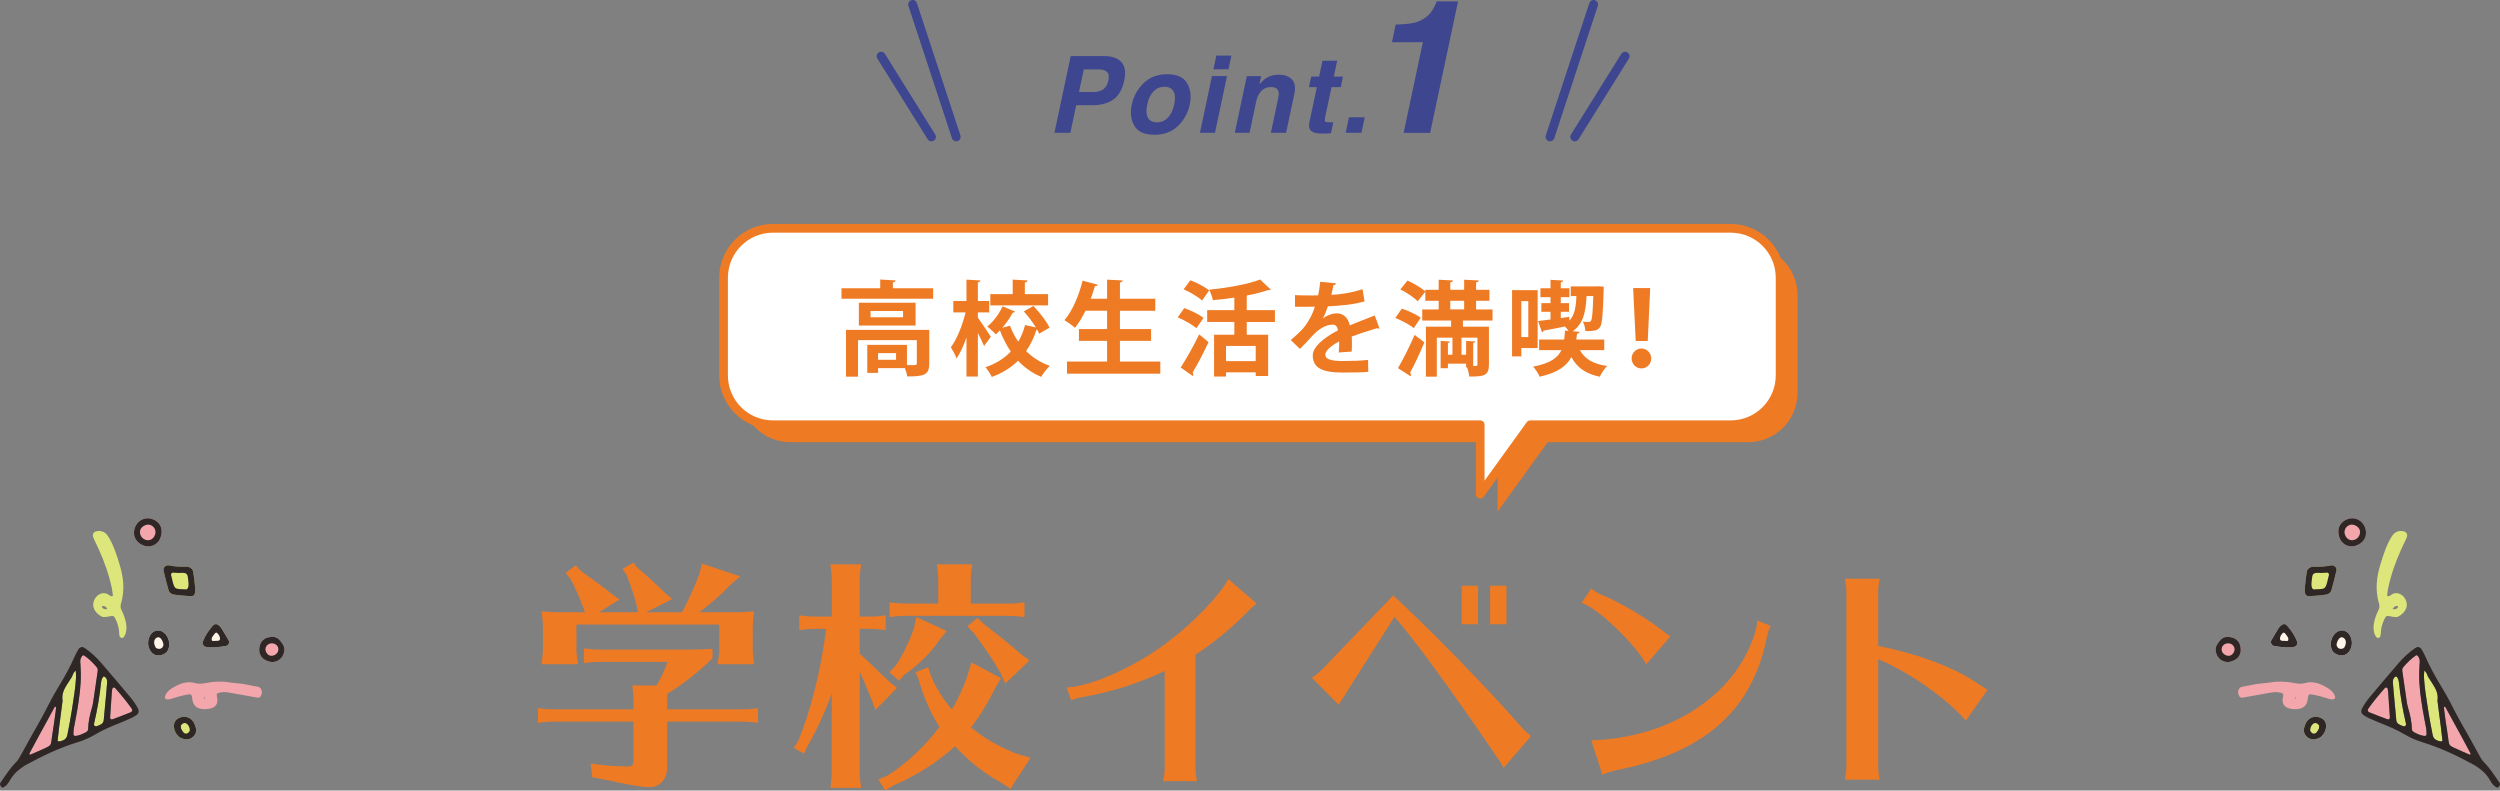 <?xml version="1.0" encoding="UTF-8"?>
<svg id="_レイヤー_2" data-name="レイヤー 2" xmlns="http://www.w3.org/2000/svg" width="560.428" height="177.209" viewBox="0 0 560.428 177.209">
  <rect x="0" y="0" width="560.428" height="177.209" fill="#808080" stroke="none"/>
  <defs>
    <style>
      .cls-1 {
        fill: #f3a7ac;
      }

      .cls-2 {
        fill: #dde67b;
      }

      .cls-3 {
        fill: #ee7a24;
      }

      .cls-4 {
        fill: #fef4e8;
      }

      .cls-5 {
        fill: #2f2725;
      }

      .cls-6 {
        stroke: #ee7a24;
        stroke-linejoin: round;
        stroke-width: 1.953px;
      }

      .cls-6, .cls-7 {
        fill: none;
        stroke-linecap: round;
      }

      .cls-8 {
        fill: #fff;
      }

      .cls-7 {
        stroke: #3d468e;
        stroke-miterlimit: 10;
        stroke-width: 2px;
      }

      .cls-9 {
        fill: #3d468e;
      }
    </style>
  </defs>
  <g id="_レイヤー_1-2" data-name="レイヤー 1">
    <g>
      <path class="cls-3" d="M149.575,172.025c0,2.592-1.62,4.428-3.942,4.428-1.674,0-4.104-.378-8.964-1.458l-1.296-.27-2.592-.486-.378-3.078c2.754.432,5.778.648,8.262.648,1.134,0,1.35-.27,1.35-1.512v-8.532h-17.874c-1.296,0-1.836.054-3.564.27v-3.294c1.674.216,2.376.27,3.564.27h17.874v-1.944c0-1.134-.054-1.944-.27-3.402h5.454c.918-1.512,2.052-3.942,2.43-5.292h-15.174c-1.296,0-1.89.054-3.564.27v-3.294c1.566.216,2.376.27,3.564.27h18.36c3.402,0,5.13-.054,6.912-.162v2.106c-2.808,2.808-6.858,5.994-10.152,7.992v3.456h16.794c1.242,0,2.052-.054,3.564-.27v3.294l-.594-.054-.756-.108c-.594-.054-1.296-.108-2.214-.108h-16.794v10.26ZM152.87,137.249c1.404-2.538,2.754-5.562,3.942-8.64l.54-2.268,8.586,2.862-2.322,1.998c-1.728,1.89-4.05,3.942-6.858,6.048h7.83c1.998,0,2.808-.054,4.482-.216-.27,1.728-.324,2.538-.324,4.644v3.672c0,1.188.054,1.404.324,3.564h-8.208c.324-2.052.378-2.322.378-3.564v-5.346h-32.022v5.346c0,1.08.054,1.674.378,3.564h-8.208l.054-.27.108-1.08c.108-.702.162-1.35.162-2.214v-4.266c0-1.512-.054-2.268-.324-4.05,1.62.162,2.484.216,4.482.216h5.238l-.108-.378-.108-.27c-.864-2.376-2.052-5.13-2.97-6.75l-1.134-1.404,2.268-1.728,1.134,1.242,1.404,1.026c2.646,1.89,3.834,2.754,5.616,4.212l1.674,1.188-4.59,2.862h8.694l-.162-1.08c-.594-2.376-1.404-4.86-2.376-7.29l-.918-1.35,2.484-1.404.864,1.134c1.944,1.62,3.942,3.456,6.21,5.67l1.62,1.35-5.832,2.97h7.992Z"/>
      <path class="cls-3" d="M186.457,155.447c-1.566,4.32-3.402,8.316-5.454,11.826l-.756,1.674-2.322-1.296,1.026-1.566c2.808-6.804,5.076-15.876,6.264-25.11h-2.484c-1.296,0-1.89.054-3.564.27v-3.294c1.566.216,2.376.27,3.564.27h3.726v-8.154c0-.702-.054-1.35-.108-1.998l-.162-1.08-.054-.486h6.912c-.27,2.052-.324,2.43-.324,3.564v8.154h2.268c1.242,0,2.052-.054,3.564-.27v3.294l-.594-.054-.756-.108c-.594-.054-1.296-.108-2.214-.108h-2.268v5.562c1.62,1.458,2.376,2.16,5.292,5.022.54.432,1.026.918,1.566,1.458l1.512,1.188-4.86,4.968-.756-2.16c-.81-1.998-2.106-5.022-2.754-6.426v22.464c0,1.188.054,1.404.324,3.564h-6.912l.054-.27.108-1.08c.108-.702.162-1.35.162-2.214v-17.604ZM217.67,163.061c3.024,2.484,6.21,4.32,10.314,5.94l3.024.864-4.482,6.966-2.214-1.458c-3.726-1.998-7.236-4.806-10.206-8.1-3.78,3.51-8.856,6.696-13.824,8.802l-1.836,1.134-1.566-2.484,2.052-.864c3.996-2.43,8.586-6.75,11.664-10.908-1.998-3.132-3.672-6.966-4.59-10.422l-.756-1.836,2.808-1.134.648,1.998c1.08,2.592,2.862,5.454,4.698,7.452,1.458-2.43,2.808-5.454,3.564-7.884l.81-2.646,6.642,3.564-1.296,2.106c-1.404,2.97-3.294,6.102-5.13,8.478l-.216.27-.108.162ZM212.216,141.461l-1.728,2.16c-1.836,2.754-5.13,5.94-7.776,7.614l-1.188,1.35-2.16-1.89,1.404-1.458c1.566-2.322,2.97-5.184,4.104-8.37l.54-2.538,6.804,3.132ZM210.325,130.067c0-.702-.054-1.35-.108-1.998l-.162-1.08-.054-.486h7.938c-.27,2.052-.324,2.43-.324,3.564v5.238h8.479c1.296,0,1.998-.054,3.564-.27v3.294l-.54-.054c-1.242-.162-1.728-.216-3.024-.216h-23.113c-1.296,0-1.836.054-3.564.27v-3.294c1.674.216,2.376.27,3.564.27h7.344v-5.238ZM220.532,139.895c3.24,2.484,6.103,4.752,8.208,6.642l2.052,1.512-5.454,5.184-.972-2.268c-1.62-2.808-4.266-6.75-6.048-9.018l-1.458-1.566,2.268-1.89,1.404,1.404Z"/>
      <path class="cls-3" d="M239.107,154.097c5.4-.108,15.822-4.86,22.842-10.314,5.562-4.158,11.827-10.692,13.393-13.986l6.372,5.508c-.864.648-1.404,1.188-3.078,2.862-3.348,3.294-7.128,6.318-10.638,8.586v25.326c0,.918.108,1.944.324,3.024h-7.614c.324-1.566.378-2.052.378-3.024v-21.654c-6.102,2.862-12.096,4.752-18.414,5.832-1.188.216-1.944.486-2.538.756l-1.026-2.916Z"/>
      <path class="cls-3" d="M294.08,151.937c.81-.54,1.62-1.188,2.321-1.89l15.931-16.578c9.126,8.532,20.736,20.412,28.513,29.269.756.918,1.512,1.566,2.376,2.268l-6.156,7.128c-.648-1.242-1.026-1.782-7.561-11.232-7.397-10.584-13.014-18.144-16.902-22.626l-10.907,17.172c-.108.162-.217.324-.324.54-.648.918-.973,1.512-1.296,1.998l-5.994-6.048ZM331.341,131.308v8.64h-3.673v-8.64h3.673ZM337.713,131.308v8.64h-3.673v-8.64h3.673Z"/>
      <path class="cls-3" d="M369.032,148.913c-2.43-4.59-11.448-13.122-14.526-13.716l2.214-3.294c.811.756,1.351,1.026,3.024,1.728,3.564,1.566,8.64,4.482,12.204,7.182.648.54,1.512,1.134,2.484,1.89l-5.4,6.21ZM356.719,165.977c17.875-.594,32.509-10.26,36.721-24.192.271-.864.433-1.728.486-2.7l3.023,1.242c-.594,1.188-.647,1.404-1.025,3.24-3.402,15.93-14.095,25.219-33.427,29.052-.972.216-1.782.432-3.294,1.026l-2.484-7.668Z"/>
      <path class="cls-3" d="M413.582,174.779c.216-1.242.324-1.998.324-3.024v-38.989c0-.918-.108-1.728-.324-3.024h7.776c-.217,1.188-.324,2.16-.324,3.024v12.042c8.478,1.674,16.2,4.482,21.438,7.83,2.16,1.404,2.592,1.728,3.078,1.998l-4.86,6.912c-4.428-5.076-12.744-10.908-19.656-13.77v23.976c0,.972.107,1.89.324,3.024h-7.776Z"/>
    </g>
    <g>
      <path class="cls-9" d="M244.902,23.583h-3.651l-1.307,6.184h-3.57l3.652-17.197h7.49c1.727,0,3.008.443,3.844,1.33.836.887,1.06,2.26.671,4.118-.436,2.03-1.256,3.465-2.462,4.305-1.206.84-2.761,1.26-4.667,1.26ZM246.303,15.556h-3.349l-1.073,5.063h3.348c.848,0,1.552-.206,2.112-.618.56-.412.934-1.065,1.12-1.96.194-.895.095-1.532-.297-1.914-.393-.381-1.013-.572-1.861-.572Z"/>
      <path class="cls-9" d="M258.767,30.21c-2.186,0-3.673-.663-4.462-1.989-.79-1.326-.986-2.923-.589-4.789.389-1.836,1.264-3.426,2.625-4.772,1.361-1.345,3.134-2.018,5.32-2.018s3.671.673,4.457,2.018c.786,1.346.984,2.936.595,4.772-.396,1.867-1.274,3.463-2.631,4.789-1.357,1.326-3.129,1.989-5.314,1.989ZM263.224,23.431c.272-1.276.219-2.258-.158-2.946-.377-.688-1.052-1.032-2.024-1.032s-1.792.344-2.461,1.032c-.669.688-1.14,1.67-1.412,2.946-.272,1.276-.22,2.26.157,2.952.377.692,1.052,1.039,2.024,1.039s1.792-.346,2.461-1.039c.669-.692,1.14-1.676,1.412-2.952Z"/>
      <path class="cls-9" d="M271.688,17.049h3.372l-2.695,12.717h-3.372l2.695-12.717ZM275.387,15.532h-3.372l.653-3.068h3.372l-.653,3.068Z"/>
      <path class="cls-9" d="M290.125,21.202l-1.818,8.564h-3.408l1.635-7.735c.146-.669.166-1.182.057-1.54-.186-.653-.738-.98-1.656-.98-1.127,0-2.002.478-2.625,1.435-.326.506-.571,1.151-.735,1.937l-1.458,6.884h-3.313l2.695-12.694h3.208l-.396,1.855c.568-.654,1.074-1.124,1.518-1.412.793-.513,1.715-.77,2.764-.77,1.314,0,2.316.344,3.006,1.032.688.688.865,1.83.529,3.424Z"/>
      <path class="cls-9" d="M293.433,19.534l.502-2.368h1.773l.758-3.547h3.29l-.758,3.547h2.064l-.501,2.368h-2.065l-1.435,6.72c-.109.521-.111.846-.006.974.104.128.495.193,1.172.193.102,0,.208-.002.321-.006.112-.004.228-.01.344-.018l-.536,2.485-1.587.058c-1.579.054-2.594-.218-3.045-.817-.288-.381-.351-.969-.186-1.762l1.668-7.829h-1.773Z"/>
      <path class="cls-9" d="M302.398,26.289h3.535l-.735,3.477h-3.535l.735-3.477Z"/>
    </g>
    <path class="cls-9" d="M312.037,9.466l.833-3.943c1.856-.081,3.164-.203,3.923-.366,1.22-.257,2.276-.772,3.17-1.545.623-.528,1.151-1.233,1.586-2.114.271-.528.434-.921.487-1.179h4.816l-6.259,29.469h-5.935l4.309-20.323h-6.931Z"/>
    <g>
      <path class="cls-3" d="M391.882,55.09h-214.705c-6.116,0-11.074,4.958-11.074,11.074v21.887c0,6.116,4.958,11.074,11.074,11.074h158.544v15.564l11.232-15.564h44.928c6.116,0,11.074-4.958,11.074-11.074v-21.887c0-6.116-4.958-11.074-11.074-11.074Z"/>
      <path class="cls-8" d="M387.976,51.183h-214.705c-6.116,0-11.074,4.958-11.074,11.074v21.887c0,6.116,4.958,11.074,11.074,11.074h158.544v15.564l11.232-15.564h44.928c6.116,0,11.074-4.958,11.074-11.074v-21.887c0-6.116-4.958-11.074-11.074-11.074Z"/>
      <path class="cls-6" d="M387.976,51.183h-214.705c-6.116,0-11.074,4.958-11.074,11.074v21.887c0,6.116,4.958,11.074,11.074,11.074h158.544v15.564l11.232-15.564h44.928c6.116,0,11.074-4.958,11.074-11.074v-21.887c0-6.116-4.958-11.074-11.074-11.074Z"/>
    </g>
    <g>
      <path class="cls-3" d="M200.156,64.619h9.032v2.35h-20.553v-2.35h8.687v-1.958l3.456.207c-.023.208-.184.369-.622.415v1.336ZM208.312,73.951v7.557c0,2.581-1.221,2.88-4.931,2.88-.069-.53-.276-1.244-.53-1.866h-6.014v1.06h-2.419v-6.267h8.894v4.516c.392,0,.783.023,1.083.023,1.014,0,1.129-.046,1.129-.392v-5.207h-13.18v8.18h-2.695v-10.484h18.663ZM192.529,67.868h12.719v5.115h-12.719v-5.115ZM202.437,71.117v-1.406h-7.281v1.406h7.281ZM200.87,80.655v-1.498h-4.032v1.498h4.032Z"/>
      <path class="cls-3" d="M219.212,71.209c.645.853,2.488,3.641,2.903,4.286l-1.521,2.074c-.299-.76-.83-1.866-1.382-2.903v9.746h-2.558v-8.755c-.645,1.843-1.405,3.525-2.235,4.7-.23-.76-.853-1.843-1.267-2.511,1.382-1.843,2.649-5.023,3.294-7.811h-2.742v-2.557h2.949v-4.792l3.157.184c-.023.208-.185.346-.599.415v4.194h2.534v2.557h-2.534v1.175ZM231.654,68.582c1.406,1.475,2.972,3.456,3.618,4.862l-2.327,1.359c-.115-.277-.253-.576-.438-.899-.046.023-.115.023-.161.023-.53,1.682-1.291,3.295-2.327,4.77,1.475,1.452,3.249,2.604,5.322,3.318-.622.576-1.521,1.705-1.936,2.465-2.027-.853-3.755-2.074-5.184-3.617-1.543,1.521-3.479,2.765-5.898,3.641-.253-.622-.968-1.659-1.405-2.189,2.373-.783,4.239-2.005,5.668-3.502-.968-1.428-1.774-3.018-2.442-4.746-.299.323-.622.622-.945.898-.415-.53-1.29-1.313-1.889-1.751,1.382-1.106,2.696-2.903,3.433-4.539l2.811,1.175c-.069.138-.23.253-.53.23-.576,1.083-1.405,2.327-2.35,3.41l1.728-.484c.484,1.267,1.083,2.488,1.867,3.594.691-1.175,1.175-2.419,1.521-3.733l2.419.53c-.737-1.198-1.751-2.534-2.696-3.594l2.143-1.221ZM234.949,65.932v2.535h-12.949v-2.535h5.022v-3.249l3.341.184c-.023.23-.208.369-.622.461v2.604h5.207Z"/>
      <path class="cls-3" d="M251.055,81.047h9.055v2.719h-20.921v-2.719h8.986v-4.631h-6.313v-2.65h6.313v-4.101h-4.838c-.714,1.452-1.521,2.788-2.373,3.825-.53-.507-1.659-1.313-2.351-1.728,1.751-1.958,3.249-5.507,4.079-8.848l3.41.922c-.092.208-.322.323-.645.3-.276.945-.599,1.889-.945,2.834h3.664v-4.285l3.502.184c-.023.23-.208.369-.622.461v3.64h7.926v2.696h-7.926v4.101h6.981v2.65h-6.981v4.631Z"/>
      <path class="cls-3" d="M265.48,69.066c1.452.507,3.364,1.429,4.309,2.212l-1.59,2.304c-.875-.783-2.719-1.82-4.193-2.442l1.475-2.074ZM264.674,82.383c1.152-1.774,2.834-4.7,4.147-7.419l2.097,1.728c-1.129,2.442-2.465,5-3.571,6.82.115.138.161.277.161.415s-.046.253-.115.369l-2.719-1.912ZM266.84,62.822c1.429.53,3.295,1.498,4.216,2.281l-1.59,2.281c-.853-.83-2.672-1.889-4.124-2.534l1.498-2.028ZM285.802,72.176h-6.313v2.857h4.792v9.262h-2.787v-.829h-6.659v.945h-2.673v-9.378h4.539v-2.857h-6.083v-2.65h6.083v-2.811c-1.613.253-3.249.438-4.815.576-.115-.668-.507-1.751-.83-2.35,4.17-.415,8.732-1.221,11.428-2.281l2.396,2.258c-.139.115-.3.115-.646.115-1.335.461-2.972.875-4.746,1.221v3.272h6.313v2.65ZM281.493,80.955v-3.41h-6.659v3.41h6.659Z"/>
      <path class="cls-3" d="M309.236,73.628c-.069.023-.115.046-.185.046-.115,0-.23-.046-.322-.115-1.729.507-4.01,1.244-5.715,1.889.046.461.046.991.046,1.544s0,1.152-.046,1.82l-2.903.207c.069-.852.115-1.797.093-2.465-1.797.899-3.11,2.074-3.11,2.949,0,1.014,1.267,1.428,3.87,1.428,2.028,0,4.263-.069,5.715-.253l.046,2.673c-1.198.138-3.18.161-5.783.161-4.447,0-6.659-.991-6.659-3.848,0-1.843,2.396-3.94,5.646-5.599-.069-.668-.415-1.29-1.106-1.29-1.521,0-3.134.783-5.022,2.926-.553.645-1.405,1.544-2.396,2.511l-2.051-1.981c.968-.83,2.097-1.82,2.812-2.673,1.014-1.175,2.143-3.203,2.58-4.815l-.875.023c-.507,0-2.996.023-3.571,0v-2.604c1.29.069,2.949.069,3.963.069l1.221-.023c.207-.945.346-1.866.484-3.042l3.524.346c-.046.23-.253.392-.575.438-.115.737-.3,1.428-.484,2.143,1.82-.046,4.539-.438,7.005-1.267l.46,2.719c-2.211.714-5.391.991-8.225,1.129-.415,1.221-.807,2.212-1.13,2.696h.023c.829-.645,2.027-1.129,3.156-1.129,1.337,0,2.512.945,2.857,2.696,1.774-.76,3.94-1.544,5.599-2.212l1.061,2.903Z"/>
      <path class="cls-3" d="M314.26,69.181c1.405.461,3.271,1.313,4.216,2.051l-1.543,2.327c-.853-.737-2.696-1.705-4.147-2.281l1.475-2.097ZM313.384,82.522c1.06-1.797,2.558-4.723,3.732-7.442l2.189,1.659c-1.014,2.442-2.212,5-3.203,6.797.139.161.185.323.185.484,0,.115-.023.23-.092.323l-2.812-1.82ZM334.581,71.854h-6.636v1.382h5.83v8.502c0,2.534-1.176,2.673-4.401,2.673-.069-.599-.253-1.406-.507-2.051h-.207v-.83h-4.078v1.014h-1.636v-6.129l2.097.138c-.023.161-.139.277-.461.323v2.65h1.014v-3.825h-3.502v8.733h-2.442v-11.198h5.645v-1.382h-6.475v-2.489h3.687v-1.935h-2.995v-2.051l-1.705,2.166c-.783-.83-2.512-1.982-3.894-2.673l1.612-1.981c1.359.622,3.11,1.636,3.986,2.442v-.369h2.995v-2.258l3.203.161c-.023.23-.208.369-.6.415v1.682h3.11v-2.258l3.272.161c-.023.23-.208.369-.6.438v1.659h2.996v2.465h-2.996v1.935h3.687v2.489ZM325.112,67.43v1.935h3.11v-1.935h-3.11ZM330.25,82.061c.853,0,.944-.046.944-.346v-6.014h-3.571v3.825h1.037v-3.111l2.073.138c-.022.161-.161.277-.483.323v5.184Z"/>
      <path class="cls-3" d="M344.698,78.029h-3.664v1.866h-2.073v-14.861h5.737v12.995ZM342.601,67.499h-1.567v8.064h1.567v-8.064ZM359.628,78.49h-5.461c1.06,1.958,2.995,3.134,6.105,3.548-.576.553-1.313,1.682-1.658,2.419-3.18-.668-5.093-2.074-6.359-4.401-1.061,2.005-3.064,3.479-7.12,4.401-.23-.668-.922-1.705-1.451-2.258,3.778-.76,5.507-1.935,6.336-3.709h-5v-2.373h5.622c.092-.622.139-1.29.185-2.004l.783.069c-.23-.346-.507-.691-.783-.991-1.82.369-3.571.714-4.793.922-.046.207-.184.323-.368.369l-.876-2.511c.807-.092,1.751-.208,2.788-.346v-1.728h-2.051v-1.936h2.051v-1.336h-2.258v-2.005h2.258v-1.889l2.834.161c-.022.207-.161.345-.53.392v1.336h1.936v2.005h-1.936v1.336h1.844v1.936h-1.844v1.406l1.89-.277.046.853c1.176-1.267,1.475-3.064,1.567-5.507h-1.268v-2.166h5.622l.53-.023,1.244.069c0,.207,0,.461-.023.737-.161,5.576-.322,7.673-.829,8.364-.438.576-.898.922-3.272.853-.022-.645-.23-1.544-.553-2.097.553.069.991.069,1.268.069.23,0,.414-.046.553-.276.254-.392.392-1.774.507-5.53h-1.497c-.185,3.433-.669,6.175-3.111,7.88l1.567.138c-.046.207-.254.369-.6.415-.046.461-.092.898-.161,1.313h6.268v2.373Z"/>
      <path class="cls-3" d="M365.758,80.356c0-1.221.99-2.235,2.212-2.235s2.188,1.014,2.188,2.235c0,1.244-.968,2.235-2.188,2.235-1.268,0-2.212-1.037-2.212-2.235ZM366.679,76.439l-.575-11.866h3.824l-.553,11.866h-2.696Z"/>
    </g>
    <g>
      <line class="cls-7" x1="214.35" y1="30.679" x2="204.592" y2="1"/>
      <line class="cls-7" x1="208.799" y1="30.679" x2="197.527" y2="12.607"/>
    </g>
    <g>
      <line class="cls-7" x1="347.473" y1="30.679" x2="357.231" y2="1"/>
      <line class="cls-7" x1="353.024" y1="30.679" x2="364.296" y2="12.607"/>
    </g>
    <g>
      <path class="cls-1" d="M526.272,116.372c1.717-.612,3.432.352,3.976,2.075.546,1.882-.48,3.264-1.971,3.816-1.759.645-3.452-.256-3.933-2.054-.532-2.046.454-3.29,1.929-3.837Z"/>
      <path class="cls-2" d="M522.536,126.747c.728-.146,1.381.513,1.225,1.187-.343,1.464-.707,2.918-1.124,4.372-.168.589-.687.928-1.316,1.005-.814.105-1.648.199-2.478.256-1.834.122-2.271.344-2.149-1.911.077-1.159.243-2.315.425-3.475.053-.408.319-.765.819-1.009.132-.028.374-.147.623-.145,1.329.053,2.656,0,3.975-.279Z"/>
      <path class="cls-4" d="M526.809,142.509c.071.153.141.305.195.41.296.854.316,1.679-.04,2.492-.618,1.435-1.856,1.899-3.282,1.207-.489-.238-.817-.62-.997-1.089-.485-1.248-.059-2.777.941-3.672,1.048-.911,2.553-.601,3.182.651Z"/>
      <path class="cls-2" d="M520.528,161.076c.623.368.921.973.913,1.666-.021.963-.445,1.783-1.141,2.431-.246.209-.584.308-.657.351-1.117.404-1.897.197-2.549-.409-.583-.559-.766-1.292-.527-2.083.112-.393.255-.797.468-1.153.748-1.215,2.246-1.539,3.493-.802Z"/>
      <path class="cls-4" d="M514.915,143.742c.039.164.136.342.095.48-.066.218-.163.499-.337.612-.278.167-.621.251-.949.276-1.348.095-2.667-.085-3.987-.319-.493-.095-.834-.773-.591-1.194.545-.932,1.084-1.88,1.665-2.807.171-.272.449-.492.695-.701.293-.279.854-.243,1.122.072.954,1.068,1.777,2.217,2.285,3.581Z"/>
      <path class="cls-1" d="M500.167,142.866c1.097.204,1.799.953,2.038,1.949.444,1.793-.521,2.995-1.776,3.359-1.547.695-3.415-.251-3.707-2.168-.064-.491-.043-.994.248-1.431.094-.139.166-.288.26-.426.816-1.221,1.548-1.563,2.937-1.283Z"/>
      <path class="cls-1" d="M535.064,154.131c.058.015.144.109.15.178.055.158.078.327.101.496.012.085.023.169.035.253.128,1.903.261,3.822.389,5.725.021.418-.221.59-.63.43-1.323-.498-2.646-.996-3.964-1.53-.367-.139-.471-.492-.258-.796.536-.752,1.078-1.488,1.662-2.204.678-.854,1.388-1.667,2.098-2.479.078-.08.274-.077.417-.074Z"/>
      <path class="cls-1" d="M541.985,147.025c.333.398.491.857.445,1.386-.049.831-.113,1.668-.124,2.504-.047,2.778.35,5.508.799,8.238.238,1.405.53,2.808.784,4.207.068.401.057.83.078,1.247.014.243-.249.405-.509.371-.853-.112-1.614-.468-2.354-.867-.181-.114-.406-.355-.419-.545-.035-1.687-.388-3.318-.877-4.936-.121-.401-.195-.818-.263-1.219-.344-2.324-.689-4.647-1.017-6.976-.052-.354.035-.667.264-.924.814-.972,1.719-1.834,2.758-2.566.058-.038.142-.049.221-.077.069.047.154.088.213.156Z"/>
      <path class="cls-1" d="M551.824,165.162c.66,1.241,1.341,2.492,2.001,3.733.022.063.013.19-.04.244-.042.032-.163.039-.227.008-.537-.221-1.079-.458-1.606-.701-3.59-1.678-2.728-.72-3.353-4.468-.244-1.473-.442-2.963-.639-4.452-.057-.317-.066-.65-.107-.972.084-.064.173-.113.257-.178.524.951,1.043,1.887,1.551,2.844.719,1.309,1.443,2.634,2.162,3.942Z"/>
      <path class="cls-2" d="M545.333,153.319c.749,1.139,1.318,2.323,1.07,3.754.261,1.981.528,3.977.773,5.963.133.998.245,1.986.341,2.98.006.069-.23.204-.357.195-.238-.024-.483-.116-.722-.193-.632-.188-.986-.65-1.104-1.246-.371-1.89-.742-3.779-1.029-5.68-.35-2.392-.791-4.789-.92-7.205-.032-.502.031-.984.077-1.567.598.448.631,1.056.917,1.523.312.494.631,1.003.953,1.475Z"/>
      <path class="cls-2" d="M537.607,152.223c.045.232.127.469.156.707.312,3.149.877,6.264,1.59,9.345.028.132-.022.344-.117.43-.089.101-.305.141-.443.1-.313-.086-.627-.226-.909-.376-.404-.196-.651-.5-.704-.96-.192-1.987-.363-3.963-.556-5.95-.073-.824-.152-1.665-.209-2.494-.037-.412.033-.826.325-1.157.099-.123.273-.183.415-.232.047-.016.154.088.192.146.086.147.167.278.259.441Z"/>
      <path class="cls-5" d="M560.296,175.416c.081.131.162.316.122.453-.045.228-.18.452-.337.612-.078.08-.343.083-.455.016-.628-.331-1.026-.866-1.355-1.46-.573-1.041-1.34-1.926-2.289-2.624-.406-.302-.801-.626-1.237-.864-3.759-2.062-7.621-3.911-11.741-5.175-1.364-.413-2.677-.985-3.903-1.711-1.742-1.043-3.587-1.82-5.473-2.566-.861-.339-1.701-.721-2.536-1.087-.314-.139-.601-.305-.889-.471-.969-.55-1.113-1.066-.506-2.073.379-.645.789-1.3,1.264-1.872,2.27-2.698,4.524-5.39,6.836-8.067,1.055-1.197,2.222-2.274,3.534-3.189.199-.14.452-.227.615-.319.233.061.398.075.531.153.149.072.267.208.348.34.286.52.583,1.02.822,1.556,1.044,2.4,2.308,4.671,3.661,6.893,1.1,1.797,2.074,3.637,3.027,5.519,1.018,2.02,2.199,3.947,3.29,5.924.74,1.319,1.449,2.649,2.189,3.969.281.505.573,1.041.98,1.449,1.375,1.365,2.405,3.009,3.502,4.593ZM553.824,168.894c-.66-1.241-1.341-2.492-2.001-3.733-.719-1.309-1.443-2.634-2.162-3.942-.508-.957-1.027-1.892-1.551-2.844-.084.064-.173.113-.257.178.041.322.05.655.107.972.197,1.49.394,2.979.639,4.452.625,3.749-.237,2.79,3.353,4.468.527.243,1.069.48,1.606.701.064.031.186.024.227-.008.052-.054.061-.181.04-.244ZM546.403,157.073c.248-1.431-.321-2.615-1.07-3.754-.323-.472-.641-.982-.953-1.475-.286-.468-.319-1.075-.917-1.523-.046.582-.109,1.065-.077,1.567.129,2.416.569,4.813.92,7.205.287,1.901.658,3.791,1.029,5.68.118.596.473,1.058,1.104,1.246.239.077.483.169.722.193.127.009.364-.126.357-.195-.096-.993-.208-1.981-.341-2.98-.245-1.986-.512-3.983-.773-5.963ZM542.43,148.411c.047-.529-.112-.988-.445-1.386-.059-.068-.144-.11-.213-.156-.079.027-.164.039-.221.077-1.039.732-1.944,1.594-2.758,2.566-.23.257-.316.57-.264.924.329,2.329.673,4.653,1.017,6.976.068.401.142.818.263,1.219.49,1.618.842,3.249.877,4.936.013.19.238.431.419.545.74.399,1.501.755,2.354.867.26.034.522-.128.509-.371-.021-.418-.01-.846-.078-1.247-.254-1.399-.546-2.803-.784-4.207-.45-2.73-.846-5.46-.799-8.238.011-.836.076-1.673.124-2.504ZM537.764,152.93c-.029-.238-.111-.475-.156-.707-.092-.163-.173-.294-.259-.441-.038-.058-.145-.162-.192-.146-.142.049-.316.109-.415.232-.292.331-.362.745-.325,1.157.057.83.136,1.67.209,2.494.192,1.987.363,3.963.556,5.95.053.459.3.763.704.96.282.15.596.289.909.376.138.041.354.001.443-.1.094-.086.145-.298.117-.43-.713-3.081-1.278-6.196-1.59-9.345ZM535.214,154.309c-.006-.069-.092-.163-.15-.178-.143-.004-.339-.007-.417.074-.71.812-1.42,1.625-2.098,2.479-.584.716-1.126,1.452-1.662,2.204-.213.304-.109.657.258.796,1.318.535,2.641,1.033,3.964,1.53.409.159.651-.013.63-.43-.128-1.903-.261-3.822-.389-5.725-.012-.084-.023-.169-.035-.253-.023-.169-.046-.338-.101-.496Z"/>
      <path class="cls-2" d="M538.868,119.109c.541.131.87.672.717,1.15-.082.223-.153.478-.272.696-.309.691-.661,1.362-.971,2.053-1.331,2.904-2.381,5.905-3.027,9.049-.09.403-.101.832-.171,1.245-.05.212-.007.339.21.352.074.01.159-.002.222-.024.147-.086.289-.189.452-.28.477-.36,1.036-.483,1.641-.32,1.279.318,2.176,1.937,1.772,3.175-.317.924-.966,1.556-1.802,2.005-.21.108-.491.117-.739.114-.418-.032-.821-.123-1.235-.192-.678-.119-.81-.038-1.13.621-.444.915-.756,1.855-.808,2.882-.007.339-.045.688-.115.996-.041.138-.214.251-.34.348-.158.108-.545-.041-.648-.236-.114-.226-.259-.441-.336-.663-.22-.738-.266-1.483-.143-2.252.188-1.092.547-2.101,1.054-3.091.243-.474.259-.939.1-1.451-.897-3-.561-5.966.367-8.907.668-2.161,1.346-4.343,2.593-6.262.577-.89,1.578-1.272,2.607-1.009ZM537.558,136.132c.037-.048.009-.127-.013-.19-.064-.031-.128-.115-.197-.109-.174.007-.343.031-.475.111-.184.134-.388.311-.481.503-.072.149.478.206.836.011.137-.065.246-.209.329-.327Z"/>
      <path class="cls-5" d="M526.272,116.372c1.717-.612,3.432.352,3.976,2.075.546,1.882-.48,3.264-1.971,3.816-1.759.645-3.452-.256-3.933-2.054-.532-2.046.454-3.29,1.929-3.837ZM528.999,118.88c-.195-.818-1.34-1.466-2.178-1.228-.933.27-1.467,1.234-1.165,2.156.313,1.007,1.192,1.499,2.119,1.213.896-.275,1.461-1.25,1.224-2.141Z"/>
      <path class="cls-5" d="M522.536,126.747c.728-.146,1.381.513,1.225,1.187-.343,1.464-.707,2.918-1.124,4.372-.168.589-.687.928-1.316,1.005-.814.105-1.648.199-2.478.256-1.834.122-2.271.344-2.149-1.911.077-1.159.243-2.315.425-3.475.053-.408.319-.765.819-1.009.132-.028.374-.147.623-.145,1.329.053,2.656,0,3.975-.279ZM522.085,128.868c.05-.212-.175-.506-.402-.498-.576.022-1.168.103-1.75.057-1.62-.129-1.55.484-1.686,1.522-.074.503-.078,1.001-.083,1.091-.002.762.272,1.092.568,1.078,2.564-.109,2.568.155,3.166-2.512.055-.249.132-.488.187-.737Z"/>
      <path class="cls-5" d="M526.809,142.509c.071.153.141.305.195.41.296.854.316,1.679-.04,2.492-.618,1.435-1.856,1.899-3.282,1.207-.489-.238-.817-.62-.997-1.089-.485-1.248-.059-2.777.941-3.672,1.048-.911,2.553-.601,3.182.651ZM525.527,145.148c.374-.607.419-1.243.272-1.617-.31-.742-1.031-.829-1.359-.45-.366.374-.546.826-.641,1.319-.059.392.2.834.594.998.351.144.947.026,1.134-.251Z"/>
      <path class="cls-1" d="M523.048,155.318c.193.252.293.589.434.894.06.174-.21.569-.39.56-.249-.002-.502.032-.736-.028-.801-.218-1.587-.495-2.405-.707-.642-.167-1.305-.292-1.962-.4-.286-.06-.485.133-.556.387-.091.403-.101.832-.213,1.225-.244.881-.83,1.438-1.722,1.623-.844.168-1.67.136-2.482-.114-.871-.265-1.381-.973-1.329-1.894.028-.328.087-.668.152-.991.075-.345-.175-.453-.376-.525-.733-.224-1.484-.247-2.234-.112-1.568.277-3.12.549-4.688.827-.665.124-1.325.264-1.985.351-.132.028-.329-.081-.436-.185-.455-.444-.535-1.39-.149-1.86.099-.123.241-.225.377-.343,1.13-.214,2.274-.487,3.431-.675,1.072-.176,2.167-.184,3.233-.376,1.758-.29,3.489-.199,5.233.135.838.17,1.648.261,2.465.014,1.466-.419,2.824-.075,4.133.587.814.408,1.629.87,2.203,1.609ZM514.556,156.506c.063-.075.141-.155.204-.23-.058-.015-.138-.041-.196-.056-.004.09-.003.196-.007.286-.026.027-.036.048-.063.075l-.041.085c-.032.011-.042.032-.058.038-.026.027-.02.095-.025.133.031-.064.052-.106.083-.17.032-.011.063-.022.105-.054.005-.037.01-.074-.001-.106Z"/>
      <path class="cls-5" d="M520.528,161.076c.623.368.921.973.913,1.666-.021.963-.445,1.783-1.141,2.431-.246.209-.584.308-.657.351-1.117.404-1.897.197-2.549-.409-.583-.559-.766-1.292-.527-2.083.112-.393.255-.797.468-1.153.748-1.215,2.246-1.539,3.493-.802ZM519.814,163.359c.088-.207.047-.477.06-.747-.176-.151-.322-.367-.529-.454-.319-.155-.641-.061-.892.185-.377.343-.536.805-.577,1.297-.018.254.266.616.543.75.292.129.672.05.881-.216.193-.261.385-.523.514-.815Z"/>
      <path class="cls-5" d="M514.915,143.742c.039.164.136.342.095.48-.066.218-.163.499-.337.612-.278.167-.621.251-.949.276-1.348.095-2.667-.085-3.987-.319-.493-.095-.834-.773-.591-1.194.545-.932,1.084-1.88,1.665-2.807.171-.272.449-.492.695-.701.293-.279.854-.243,1.122.072.954,1.068,1.777,2.217,2.285,3.581ZM512.9,142.882c-.108-.157-.372-.562-.677-.934-.086-.094-.372-.154-.424-.101-.424.412-.773.887-.665,1.505.022.116.215.262.347.287.403.038.81.038,1.223.055.233.008.383-.274.197-.812Z"/>
      <path class="cls-5" d="M514.556,156.506c.011.032.006.069.001.106-.042.032-.074.043-.105.054l.041-.085c.026-.027.037-.048.063-.075Z"/>
      <path class="cls-5" d="M500.167,142.866c1.097.204,1.799.953,2.038,1.949.444,1.793-.521,2.995-1.776,3.359-1.547.695-3.415-.251-3.707-2.168-.064-.491-.043-.994.248-1.431.094-.139.166-.288.26-.426.816-1.221,1.548-1.563,2.937-1.283ZM500.893,145.27c-.189-.749-.961-1.19-1.752-1.022-.807.173-1.264.898-1.07,1.663.172.702,1.025,1.221,1.753,1.075.686-.114,1.252-1.035,1.07-1.716Z"/>
    </g>
    <g>
      <path class="cls-1" d="M34.156,116.372c-1.717-.612-3.432.352-3.976,2.075-.546,1.882.48,3.264,1.971,3.816,1.759.645,3.452-.256,3.933-2.054.532-2.046-.454-3.29-1.929-3.837Z"/>
      <path class="cls-2" d="M37.892,126.747c-.728-.146-1.381.513-1.225,1.187.343,1.464.707,2.918,1.124,4.372.168.589.687.928,1.316,1.005.814.105,1.648.199,2.478.256,1.834.122,2.271.344,2.149-1.911-.077-1.159-.243-2.315-.425-3.475-.053-.408-.319-.765-.819-1.009-.132-.028-.374-.147-.623-.145-1.329.053-2.656,0-3.975-.279Z"/>
      <path class="cls-4" d="M33.62,142.509c-.071.153-.141.305-.195.41-.296.854-.316,1.679.04,2.492.618,1.435,1.856,1.899,3.282,1.207.489-.238.817-.62.997-1.089.485-1.248.059-2.777-.941-3.672-1.048-.911-2.553-.601-3.182.651Z"/>
      <path class="cls-2" d="M39.9,161.076c-.623.368-.921.973-.913,1.666.021.963.445,1.783,1.141,2.431.246.209.584.308.657.351,1.117.404,1.897.197,2.549-.409.583-.559.766-1.292.527-2.083-.112-.393-.255-.797-.468-1.153-.748-1.215-2.246-1.539-3.493-.802Z"/>
      <path class="cls-4" d="M45.513,143.742c-.039.164-.136.342-.095.48.066.218.163.499.337.612.278.167.621.251.949.276,1.348.095,2.667-.085,3.987-.319.493-.095.834-.773.591-1.194-.545-.932-1.084-1.88-1.665-2.807-.171-.272-.449-.492-.695-.701-.293-.279-.854-.243-1.122.072-.954,1.068-1.777,2.217-2.285,3.581Z"/>
      <path class="cls-1" d="M60.261,142.866c-1.097.204-1.799.953-2.038,1.949-.444,1.793.521,2.995,1.776,3.359,1.547.695,3.415-.251,3.707-2.168.064-.491.043-.994-.248-1.431-.094-.139-.166-.288-.26-.426-.816-1.221-1.548-1.563-2.937-1.283Z"/>
      <path class="cls-1" d="M25.364,154.131c-.058.015-.144.109-.15.178-.055.158-.078.327-.101.496-.012.085-.023.169-.035.253-.128,1.903-.261,3.822-.389,5.725-.021.418.221.59.63.43,1.323-.498,2.646-.996,3.964-1.53.367-.139.471-.492.258-.796-.536-.752-1.078-1.488-1.662-2.204-.678-.854-1.388-1.667-2.098-2.479-.078-.08-.274-.077-.417-.074Z"/>
      <path class="cls-1" d="M18.443,147.025c-.333.398-.491.857-.445,1.386.049.831.113,1.668.124,2.504.047,2.778-.35,5.508-.799,8.238-.238,1.405-.53,2.808-.784,4.207-.068.401-.057.83-.078,1.247-.014.243.249.405.509.371.853-.112,1.614-.468,2.354-.867.181-.114.406-.355.419-.545.035-1.687.388-3.318.877-4.936.121-.401.195-.818.263-1.219.344-2.324.689-4.647,1.017-6.976.052-.354-.035-.667-.264-.924-.814-.972-1.719-1.834-2.758-2.566-.058-.038-.142-.049-.221-.077-.069.047-.154.088-.213.156Z"/>
      <path class="cls-1" d="M8.604,165.162c-.66,1.241-1.341,2.492-2.001,3.733-.022.063-.013.19.04.244.042.032.163.039.227.008.537-.221,1.079-.458,1.606-.701,3.59-1.678,2.728-.72,3.353-4.468.244-1.473.442-2.963.639-4.452.057-.317.066-.65.107-.972-.084-.064-.173-.113-.257-.178-.524.951-1.043,1.887-1.551,2.844-.719,1.309-1.443,2.634-2.162,3.942Z"/>
      <path class="cls-2" d="M15.095,153.319c-.749,1.139-1.318,2.323-1.07,3.754-.261,1.981-.528,3.977-.773,5.963-.133.998-.245,1.986-.341,2.98-.006.069.23.204.357.195.238-.024.483-.116.722-.193.632-.188.986-.65,1.104-1.246.371-1.89.742-3.779,1.029-5.68.35-2.392.791-4.789.92-7.205.032-.502-.031-.984-.077-1.567-.598.448-.631,1.056-.917,1.523-.312.494-.631,1.003-.953,1.475Z"/>
      <path class="cls-2" d="M22.821,152.223c-.045.232-.127.469-.156.707-.312,3.149-.877,6.264-1.59,9.345-.028.132.022.344.117.43.089.101.305.141.443.1.313-.086.627-.226.909-.376.404-.196.651-.5.704-.96.192-1.987.363-3.963.556-5.95.073-.824.152-1.665.209-2.494.037-.412-.033-.826-.325-1.157-.099-.123-.273-.183-.415-.232-.047-.016-.154.088-.192.146-.086.147-.167.278-.259.441Z"/>
      <path class="cls-5" d="M3.635,170.822c.407-.408.699-.944.98-1.449.74-1.319,1.448-2.649,2.189-3.969,1.091-1.976,2.272-3.904,3.29-5.924.953-1.883,1.927-3.723,3.027-5.519,1.354-2.222,2.618-4.492,3.661-6.893.239-.537.536-1.036.822-1.556.081-.131.199-.267.348-.34.133-.078.297-.092.531-.153.163.092.416.179.615.319,1.312.914,2.479,1.991,3.534,3.189,2.312,2.677,4.566,5.369,6.836,8.067.475.572.885,1.227,1.264,1.872.607,1.007.464,1.524-.506,2.073-.288.166-.575.332-.889.471-.835.366-1.675.748-2.536,1.087-1.887.745-3.731,1.523-5.473,2.566-1.225.726-2.538,1.298-3.903,1.711-4.12,1.264-7.982,3.113-11.741,5.175-.437.238-.832.562-1.237.864-.95.698-1.716,1.583-2.289,2.624-.33.594-.727,1.129-1.355,1.46-.112.067-.376.064-.455-.016-.157-.161-.292-.384-.337-.612-.041-.138.041-.322.122-.453,1.098-1.585,2.127-3.229,3.502-4.593ZM6.643,169.138c.042.032.163.039.227.008.537-.221,1.079-.458,1.606-.701,3.59-1.678,2.728-.72,3.353-4.468.244-1.473.442-2.963.639-4.452.057-.317.066-.65.107-.972-.084-.064-.173-.113-.257-.178-.524.951-1.043,1.887-1.551,2.844-.719,1.309-1.443,2.634-2.162,3.942-.66,1.241-1.341,2.492-2.001,3.733-.022.063-.013.19.04.244ZM13.253,163.036c-.133.998-.245,1.986-.341,2.98-.006.069.23.204.357.195.238-.024.483-.116.722-.193.632-.188.986-.65,1.104-1.246.371-1.89.742-3.779,1.029-5.68.35-2.392.791-4.789.92-7.205.032-.502-.031-.984-.077-1.567-.598.448-.631,1.056-.917,1.523-.312.494-.631,1.003-.953,1.475-.749,1.139-1.318,2.323-1.07,3.754-.261,1.981-.528,3.977-.773,5.963ZM18.123,150.915c.047,2.778-.35,5.508-.799,8.238-.238,1.405-.53,2.808-.784,4.207-.068.401-.057.83-.078,1.247-.014.243.249.405.509.371.853-.112,1.614-.468,2.354-.867.181-.114.406-.355.419-.545.035-1.687.388-3.318.877-4.936.121-.401.195-.818.263-1.219.344-2.324.689-4.647,1.017-6.976.052-.354-.035-.667-.264-.924-.814-.972-1.719-1.834-2.758-2.566-.058-.038-.142-.049-.221-.077-.069.047-.154.088-.213.156-.333.398-.491.857-.445,1.386.049.831.113,1.668.124,2.504ZM21.075,162.275c-.028.132.022.344.117.43.089.101.305.141.443.1.313-.086.627-.226.909-.376.404-.196.651-.5.704-.96.192-1.987.363-3.963.556-5.95.073-.824.152-1.665.209-2.494.037-.412-.033-.826-.325-1.157-.099-.123-.273-.183-.415-.232-.047-.016-.154.088-.192.146-.086.147-.167.278-.259.441-.045.232-.127.469-.156.707-.312,3.149-.877,6.264-1.59,9.345ZM25.113,154.805c-.012.085-.023.169-.035.253-.128,1.903-.261,3.822-.389,5.725-.021.418.221.59.63.43,1.323-.498,2.646-.996,3.964-1.53.367-.139.471-.492.258-.796-.536-.752-1.078-1.488-1.662-2.204-.678-.854-1.388-1.667-2.098-2.479-.078-.08-.274-.077-.417-.074-.058.015-.144.109-.15.178-.055.158-.078.327-.101.496Z"/>
      <path class="cls-2" d="M24.167,120.118c1.247,1.919,1.926,4.101,2.593,6.262.929,2.941,1.265,5.908.367,8.907-.159.511-.144.977.1,1.451.507.99.866,1.999,1.054,3.091.123.768.078,1.514-.143,2.252-.077.221-.222.436-.336.663-.103.195-.491.343-.648.236-.126-.097-.299-.21-.34-.348-.07-.308-.109-.657-.115-.996-.052-1.027-.363-1.967-.808-2.882-.32-.66-.452-.74-1.13-.621-.413.069-.817.16-1.235.192-.249.002-.529-.006-.739-.114-.836-.449-1.484-1.081-1.802-2.005-.404-1.237.493-2.856,1.772-3.175.605-.162,1.164-.039,1.641.32.163.092.305.194.452.28.063.022.148.033.222.024.217-.013.261-.14.21-.352-.069-.413-.08-.842-.171-1.245-.646-3.144-1.696-6.145-3.027-9.049-.309-.691-.661-1.362-.971-2.053-.119-.218-.19-.473-.272-.696-.153-.478.176-1.019.717-1.15,1.029-.263,2.03.119,2.607,1.009ZM23.2,136.458c.357.195.908.137.836-.011-.093-.192-.297-.369-.481-.503-.131-.081-.3-.104-.475-.111-.069-.006-.133.078-.197.109-.022.063-.049.142-.013.19.083.117.193.262.329.327Z"/>
      <path class="cls-5" d="M36.084,120.209c-.481,1.798-2.174,2.699-3.933,2.054-1.491-.552-2.517-1.934-1.971-3.816.544-1.724,2.258-2.688,3.976-2.075,1.475.546,2.46,1.79,1.929,3.837ZM32.652,121.021c.928.286,1.806-.206,2.119-1.213.302-.922-.232-1.886-1.165-2.156-.838-.237-1.983.411-2.178,1.228-.238.891.327,1.866,1.224,2.141Z"/>
      <path class="cls-5" d="M41.867,127.026c.249-.002.491.117.623.145.5.244.765.601.819,1.009.182,1.161.349,2.316.425,3.475.122,2.255-.315,2.033-2.149,1.911-.83-.057-1.665-.152-2.478-.256-.629-.076-1.148-.415-1.316-1.005-.417-1.454-.781-2.908-1.124-4.372-.156-.674.497-1.333,1.225-1.187,1.319.28,2.646.332,3.975.279ZM38.53,129.606c.599,2.668.602,2.403,3.166,2.512.296.014.57-.316.568-1.078-.004-.09-.009-.587-.083-1.091-.136-1.038-.065-1.651-1.686-1.522-.582.046-1.174-.035-1.75-.057-.227-.008-.453.286-.402.498.055.249.132.488.187.737Z"/>
      <path class="cls-5" d="M36.801,141.859c1,.895,1.427,2.424.941,3.672-.18.469-.507.851-.997,1.089-1.426.692-2.664.228-3.282-1.207-.355-.814-.335-1.638-.04-2.492.054-.105.125-.258.195-.41.628-1.252,2.134-1.562,3.182-.651ZM36.035,145.399c.393-.165.652-.606.594-.998-.095-.493-.275-.945-.641-1.319-.329-.379-1.049-.293-1.359.45-.147.374-.102,1.009.272,1.617.187.277.784.395,1.134.251Z"/>
      <path class="cls-1" d="M39.583,153.709c1.309-.662,2.667-1.006,4.133-.587.817.248,1.628.156,2.465-.014,1.744-.334,3.475-.425,5.233-.135,1.066.192,2.161.2,3.233.376,1.156.188,2.301.46,3.431.675.136.118.278.22.377.343.386.47.306,1.416-.149,1.86-.107.104-.304.213-.436.185-.66-.087-1.32-.227-1.985-.351-1.568-.277-3.12-.549-4.688-.827-.75-.136-1.501-.113-2.234.112-.202.072-.452.18-.376.525.065.323.125.663.152.991.053.921-.458,1.629-1.329,1.894-.812.25-1.638.283-2.482.114-.892-.185-1.478-.742-1.722-1.623-.112-.393-.123-.821-.213-1.225-.071-.255-.27-.447-.556-.387-.657.109-1.32.233-1.962.4-.817.213-1.603.489-2.405.707-.234.061-.487.026-.736.028-.18.008-.451-.386-.39-.56.141-.305.24-.643.434-.894.575-.739,1.389-1.201,2.203-1.609ZM45.871,156.612c.042.032.074.043.105.054.031.064.052.106.083.17-.005-.037.001-.106-.025-.133-.016-.005-.026-.027-.058-.038l-.041-.085c-.026-.027-.037-.048-.063-.075-.004-.09-.003-.196-.007-.286-.058.015-.138.041-.196.056.063.075.141.155.204.23-.011.032-.006.069-.001.106Z"/>
      <path class="cls-5" d="M43.393,161.878c.213.357.356.761.468,1.153.239.791.056,1.524-.527,2.083-.652.606-1.432.814-2.549.409-.073-.043-.411-.142-.657-.351-.696-.648-1.12-1.468-1.141-2.431-.008-.693.29-1.298.913-1.666,1.246-.737,2.745-.412,3.493.802ZM41.128,164.174c.208.267.588.345.881.216.277-.134.561-.496.543-.75-.042-.493-.201-.955-.577-1.297-.251-.246-.573-.34-.892-.185-.207.088-.353.303-.529.454.013.27-.027.539.06.747.129.292.322.554.514.815Z"/>
      <path class="cls-5" d="M47.798,140.161c.268-.314.829-.35,1.122-.072.246.209.524.429.695.701.582.927,1.121,1.875,1.665,2.807.244.421-.097,1.099-.591,1.194-1.32.233-2.639.414-3.987.319-.328-.025-.671-.108-.949-.276-.173-.113-.271-.395-.337-.612-.041-.138.057-.317.095-.48.508-1.364,1.331-2.513,2.285-3.581ZM47.725,143.694c.413-.016.82-.017,1.223-.055.133-.025.325-.171.347-.287.108-.618-.241-1.093-.665-1.505-.052-.053-.339.007-.424.101-.306.372-.57.776-.677.934-.186.537-.036.82.197.812Z"/>
      <path class="cls-5" d="M45.873,156.506c-.011.032-.006.069-.001.106.042.032.074.043.105.054l-.041-.085c-.026-.027-.037-.048-.063-.075Z"/>
      <path class="cls-5" d="M63.198,144.149c.094.139.166.288.26.426.291.437.312.94.248,1.431-.292,1.917-2.16,2.863-3.707,2.168-1.255-.364-2.22-1.565-1.776-3.359.239-.997.941-1.745,2.038-1.949,1.389-.28,2.121.062,2.937,1.283ZM60.605,146.986c.728.146,1.581-.373,1.753-1.075.194-.765-.263-1.49-1.07-1.663-.792-.168-1.564.273-1.752,1.022-.182.68.384,1.602,1.07,1.716Z"/>
    </g>
  </g>
</svg>